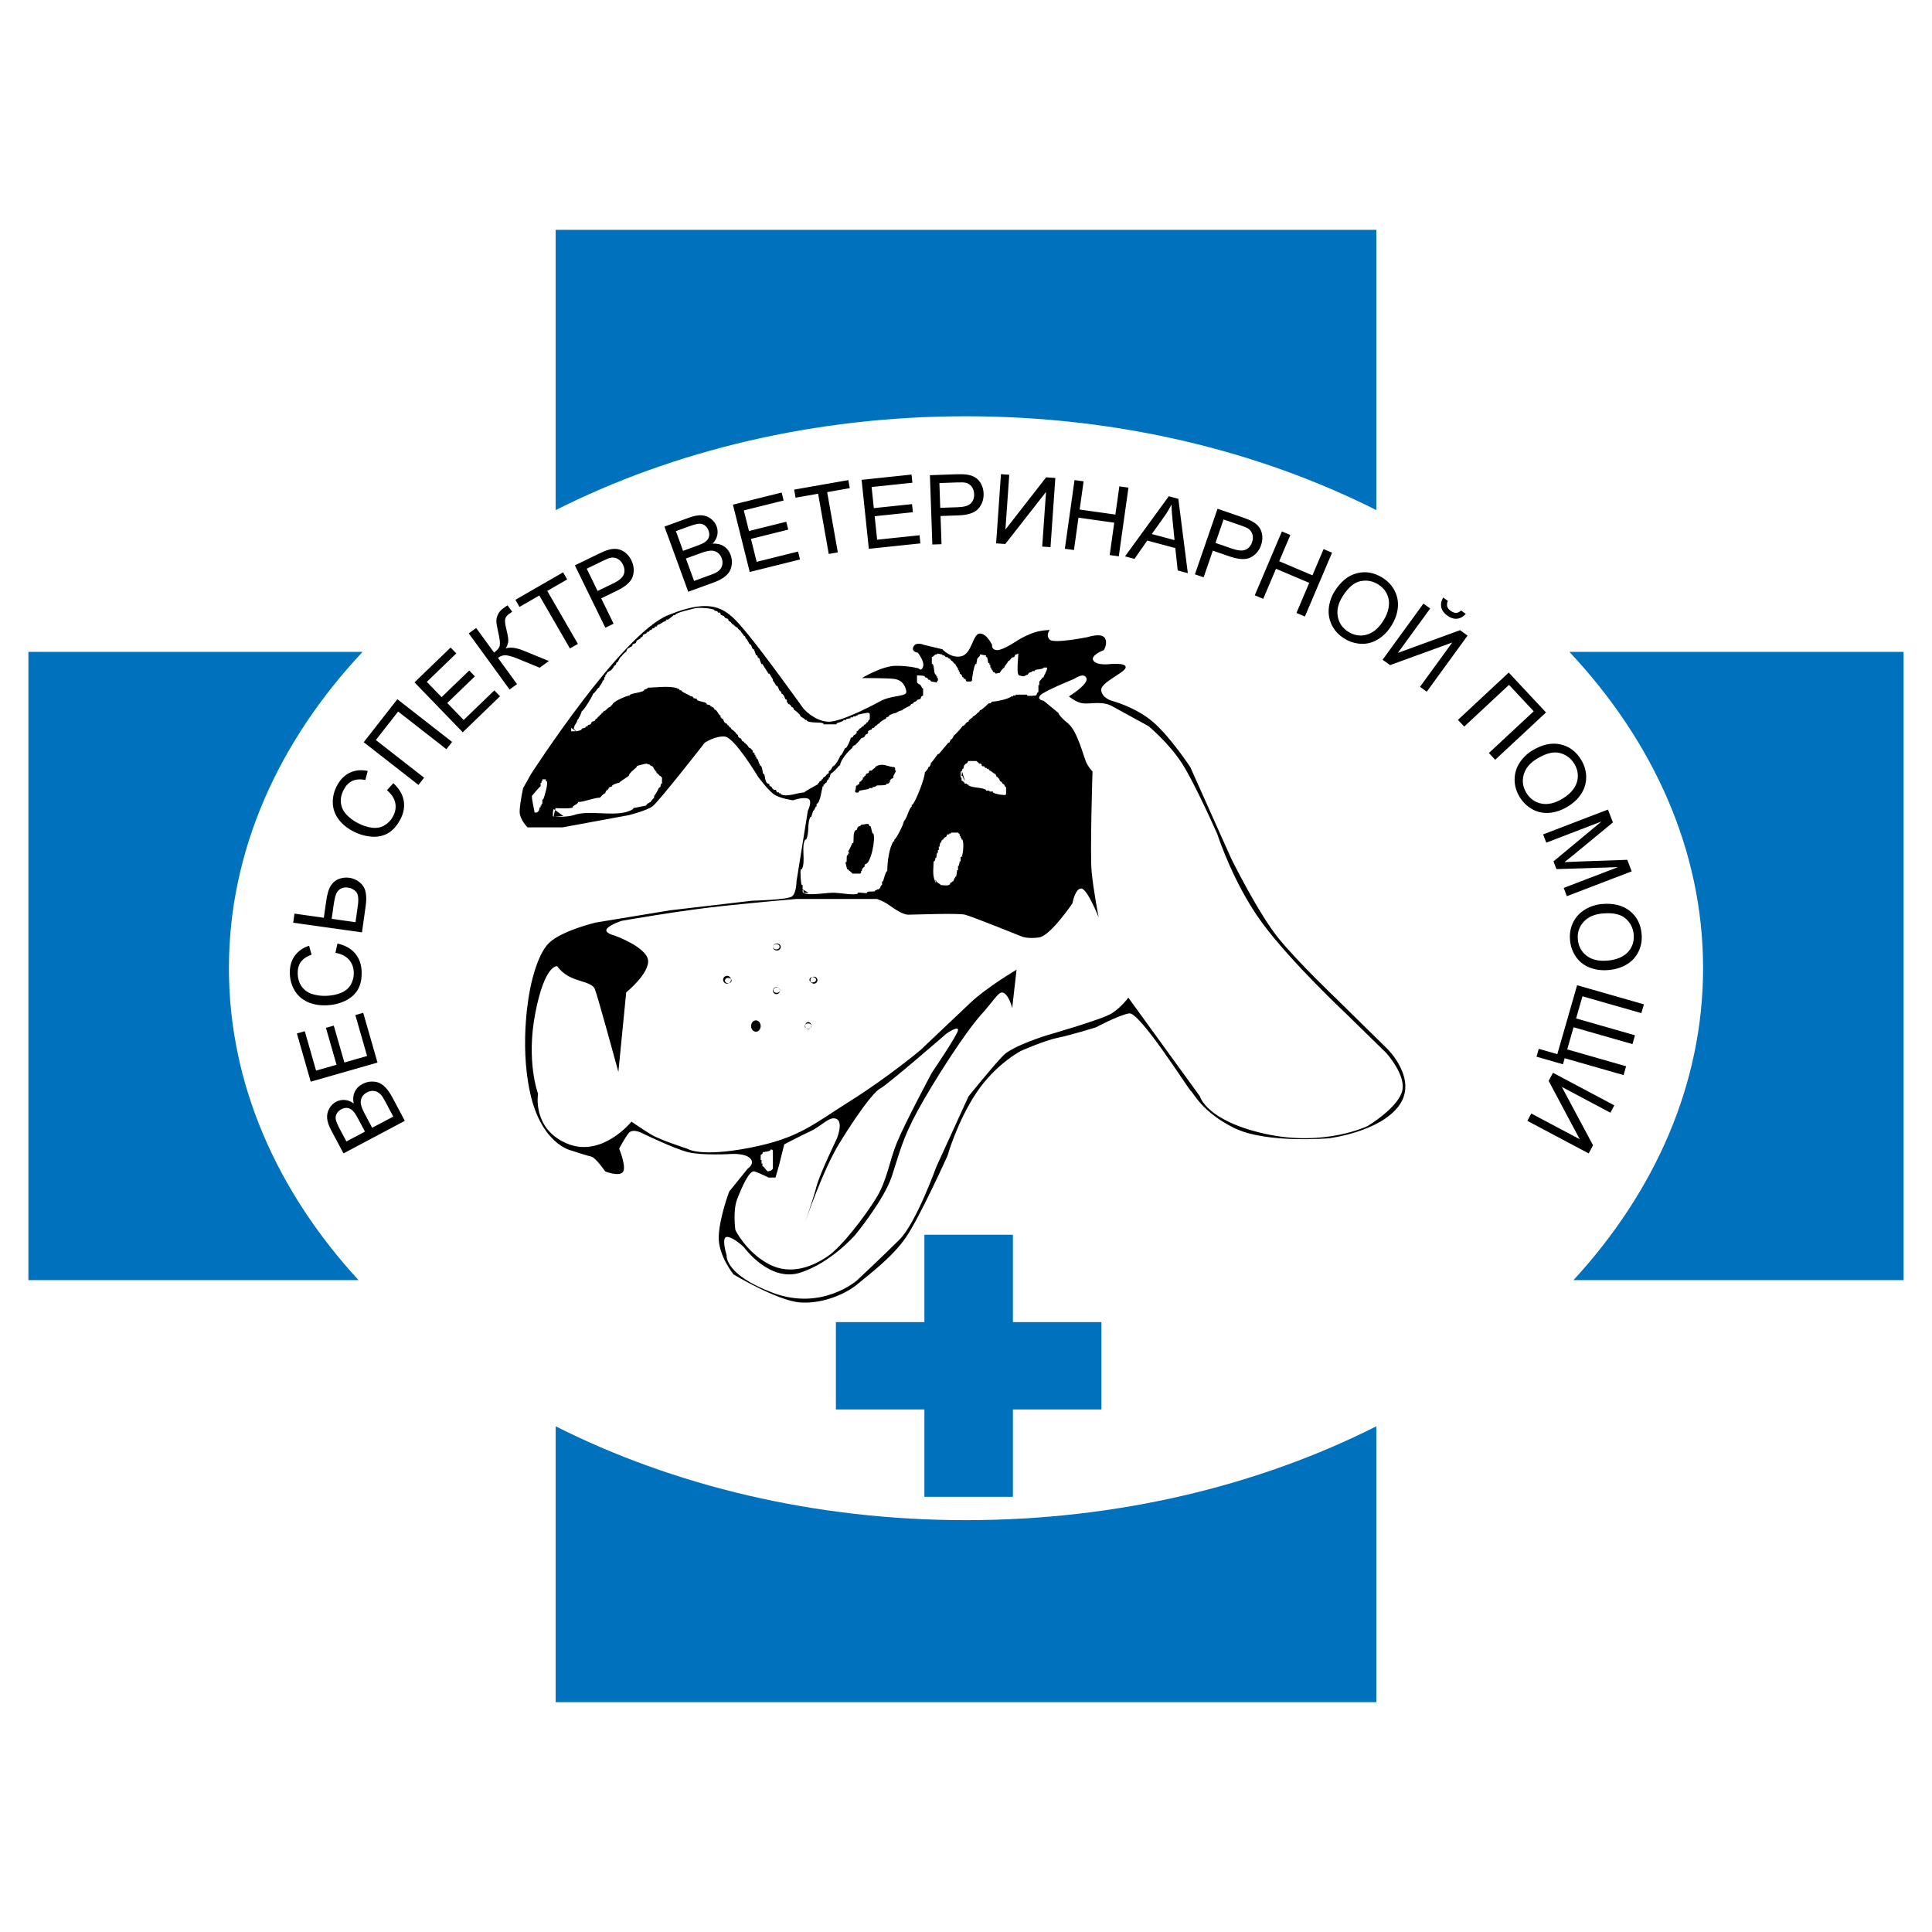 <?xml version="1.0" encoding="utf-8"?>
<!-- Generator: Adobe Illustrator 13.0.0, SVG Export Plug-In . SVG Version: 6.00 Build 14948)  -->
<!DOCTYPE svg PUBLIC "-//W3C//DTD SVG 1.0//EN" "http://www.w3.org/TR/2001/REC-SVG-20010904/DTD/svg10.dtd">
<svg version="1.0" id="Layer_1" xmlns="http://www.w3.org/2000/svg" xmlns:xlink="http://www.w3.org/1999/xlink" x="0px" y="0px"
	 width="192.756px" height="192.756px" viewBox="0 0 192.756 192.756" enable-background="new 0 0 192.756 192.756"
	 xml:space="preserve">
<g>
	<polygon fill-rule="evenodd" clip-rule="evenodd" fill="#FFFFFF" points="0,0 192.756,0 192.756,192.756 0,192.756 0,0 	"/>
	<polygon fill-rule="evenodd" clip-rule="evenodd" fill="#0071BC" points="101.058,140.621 101.058,149.336 92.228,149.336 
		92.228,140.621 83.398,140.621 83.398,131.906 92.228,131.906 92.228,123.191 101.058,123.191 101.058,131.906 109.888,131.906 
		109.888,140.621 101.058,140.621 	"/>
	<path fill-rule="evenodd" clip-rule="evenodd" d="M40.389,111.826l-6.119,3.248l-1.22-2.291c-0.249-0.467-0.386-0.875-0.413-1.223
		c-0.026-0.348,0.048-0.67,0.219-0.967c0.172-0.297,0.399-0.52,0.68-0.668c0.262-0.139,0.546-0.199,0.852-0.18
		c0.307,0.018,0.607,0.135,0.901,0.344c-0.088-0.426-0.055-0.809,0.102-1.146c0.155-0.336,0.412-0.602,0.768-0.789
		c0.287-0.152,0.584-0.234,0.896-0.244c0.31-0.01,0.579,0.039,0.808,0.146c0.228,0.105,0.447,0.275,0.658,0.508
		c0.211,0.232,0.42,0.543,0.627,0.932L40.389,111.826L40.389,111.826z M36.411,112.9l-0.703-1.32
		c-0.191-0.359-0.352-0.604-0.482-0.734c-0.17-0.172-0.354-0.273-0.552-0.303c-0.198-0.029-0.403,0.014-0.618,0.127
		c-0.203,0.107-0.355,0.252-0.458,0.432c-0.102,0.178-0.134,0.373-0.095,0.586c0.04,0.209,0.175,0.535,0.409,0.975l0.65,1.221
		L36.411,112.9L36.411,112.9z M39.236,111.4l-0.81-1.521c-0.139-0.26-0.246-0.439-0.322-0.535c-0.132-0.168-0.27-0.293-0.416-0.377
		c-0.144-0.084-0.312-0.127-0.505-0.129c-0.191,0-0.385,0.051-0.579,0.152c-0.229,0.123-0.395,0.285-0.502,0.492
		c-0.105,0.205-0.138,0.43-0.096,0.674c0.042,0.242,0.166,0.559,0.374,0.949l0.751,1.412L39.236,111.4L39.236,111.4z
		 M37.664,106.012l-6.662,1.908l-1.381-4.811l0.787-0.225l1.128,3.93l2.04-0.584l-1.057-3.682l0.782-0.223l1.057,3.68l2.267-0.648
		l-1.172-4.084l0.786-0.225L37.664,106.012L37.664,106.012z M33.466,95.062l0.2-0.923c0.759,0.166,1.346,0.491,1.757,0.975
		c0.412,0.485,0.632,1.088,0.657,1.808c0.026,0.745-0.105,1.356-0.392,1.835c-0.289,0.479-0.716,0.848-1.283,1.113
		c-0.569,0.264-1.182,0.406-1.844,0.43c-0.722,0.025-1.355-0.09-1.902-0.348c-0.546-0.256-0.968-0.633-1.265-1.133
		c-0.296-0.496-0.455-1.051-0.476-1.662c-0.024-0.69,0.132-1.279,0.467-1.763c0.337-0.485,0.821-0.831,1.455-1.038l0.245,0.894
		c-0.499,0.178-0.858,0.423-1.078,0.736s-0.32,0.701-0.304,1.163c0.019,0.531,0.162,0.971,0.43,1.32
		c0.267,0.348,0.619,0.586,1.053,0.717c0.436,0.127,0.881,0.186,1.337,0.17c0.589-0.021,1.1-0.125,1.533-0.312
		c0.434-0.186,0.753-0.463,0.958-0.834c0.204-0.367,0.299-0.764,0.284-1.185c-0.018-0.513-0.18-0.941-0.489-1.286
		C34.5,95.392,34.053,95.167,33.466,95.062L33.466,95.062z M29.252,92.059l0.127-0.906l2.931,0.412l0.23-1.637
		c0.107-0.763,0.274-1.304,0.5-1.621c0.227-0.319,0.503-0.53,0.83-0.637c0.326-0.107,0.652-0.138,0.977-0.093
		c0.531,0.075,0.97,0.321,1.318,0.738c0.348,0.417,0.454,1.119,0.315,2.104l-0.366,2.603L29.252,92.059L29.252,92.059z
		 M35.469,92.007l0.234-1.66c0.095-0.674,0.038-1.128-0.172-1.367c-0.211-0.237-0.484-0.38-0.821-0.427
		c-0.274-0.039-0.519,0.002-0.73,0.124c-0.213,0.122-0.365,0.3-0.457,0.539c-0.09,0.239-0.177,0.652-0.26,1.241l-0.171,1.216
		L35.469,92.007L35.469,92.007z M38.605,78.839l0.636-0.7c0.574,0.522,0.919,1.097,1.034,1.721c0.115,0.626,0.003,1.258-0.335,1.894
		c-0.351,0.658-0.771,1.123-1.258,1.393c-0.489,0.27-1.045,0.377-1.668,0.322c-0.625-0.055-1.228-0.237-1.812-0.547
		c-0.637-0.339-1.128-0.755-1.473-1.25c-0.345-0.495-0.521-1.032-0.528-1.612c-0.007-0.578,0.133-1.138,0.42-1.678
		c0.325-0.61,0.754-1.042,1.288-1.293c0.534-0.251,1.127-0.309,1.779-0.172l-0.236,0.896c-0.521-0.095-0.955-0.062-1.302,0.1
		s-0.628,0.446-0.846,0.855c-0.25,0.47-0.346,0.923-0.289,1.358c0.058,0.435,0.242,0.817,0.553,1.146
		c0.313,0.329,0.67,0.6,1.074,0.815c0.52,0.276,1.015,0.441,1.483,0.496c0.47,0.055,0.884-0.026,1.247-0.244
		c0.361-0.217,0.642-0.512,0.839-0.885c0.242-0.453,0.315-0.906,0.221-1.358C39.336,79.642,39.061,79.224,38.605,78.839
		L38.605,78.839z M36.289,74.05l3.355-4.289l5.461,4.261l-0.567,0.726l-4.816-3.758l-2.223,2.842l4.816,3.758l-0.564,0.722
		L36.289,74.05L36.289,74.05z M46.168,73.058l-4.814-4.979l3.604-3.475l0.568,0.587l-2.944,2.839l1.475,1.524l2.758-2.659
		l0.564,0.583l-2.758,2.66l1.638,1.694l3.06-2.951l0.568,0.587L46.168,73.058L46.168,73.058z M46.767,63.193l0.742-0.538
		l1.784,2.452c0.339-0.246,0.53-0.484,0.572-0.715c0.042-0.23-0.01-0.673-0.16-1.328c-0.111-0.479-0.171-0.832-0.181-1.056
		s0.041-0.456,0.152-0.693c0.11-0.238,0.279-0.438,0.503-0.601c0.286-0.207,0.438-0.314,0.456-0.321l0.467,0.643
		c-0.025,0.019-0.077,0.053-0.151,0.104c-0.084,0.056-0.134,0.091-0.153,0.104c-0.237,0.172-0.371,0.355-0.402,0.555
		c-0.033,0.199,0.01,0.541,0.132,1.024c0.156,0.61,0.214,1.024,0.174,1.242c-0.041,0.218-0.124,0.429-0.251,0.634
		c0.435-0.163,1.034-0.089,1.799,0.224l2.511,1.025l-0.922,0.67l-2.043-0.841c-0.563-0.233-0.988-0.365-1.275-0.396
		c-0.288-0.032-0.569,0.053-0.844,0.252l1.906,2.621l-0.742,0.539L46.767,63.193L46.767,63.193z M56.864,64.699l-3.056-5.286
		l-1.977,1.14l-0.409-0.708l4.757-2.742l0.409,0.708l-1.986,1.145l3.056,5.286L56.864,64.699L56.864,64.699z M60.394,62.628
		l-3.038-6.22l2.35-1.145c0.414-0.202,0.739-0.335,0.976-0.401c0.332-0.099,0.634-0.126,0.911-0.083
		c0.277,0.041,0.542,0.16,0.792,0.356c0.252,0.196,0.454,0.449,0.604,0.758c0.258,0.528,0.308,1.058,0.15,1.588
		c-0.158,0.53-0.677,1.01-1.558,1.439l-1.598,0.778l1.235,2.529L60.394,62.628L60.394,62.628z M59.625,58.964l1.61-0.784
		c0.532-0.259,0.863-0.542,0.989-0.849c0.127-0.308,0.103-0.641-0.072-1c-0.127-0.26-0.303-0.451-0.524-0.572
		c-0.222-0.122-0.455-0.159-0.699-0.114c-0.158,0.031-0.422,0.137-0.796,0.319l-1.593,0.776L59.625,58.964L59.625,58.964z
		 M68.665,59.04l-2.371-6.503l2.442-0.888c0.499-0.181,0.921-0.26,1.27-0.237s0.658,0.14,0.927,0.351
		c0.271,0.211,0.46,0.467,0.569,0.766c0.102,0.278,0.121,0.568,0.06,0.868c-0.062,0.3-0.218,0.581-0.468,0.843
		c0.436-0.027,0.811,0.059,1.124,0.26c0.312,0.2,0.539,0.491,0.676,0.869c0.111,0.304,0.15,0.61,0.116,0.92
		c-0.033,0.308-0.119,0.567-0.257,0.778c-0.137,0.21-0.336,0.404-0.596,0.581c-0.259,0.177-0.596,0.34-1.01,0.491L68.665,59.04
		L68.665,59.04z M68.152,54.957l1.408-0.512c0.382-0.139,0.647-0.264,0.795-0.375c0.194-0.144,0.321-0.312,0.376-0.503
		c0.056-0.191,0.043-0.4-0.04-0.628c-0.079-0.216-0.2-0.387-0.364-0.513c-0.163-0.126-0.352-0.185-0.567-0.176
		c-0.214,0.01-0.555,0.099-1.024,0.269l-1.301,0.473L68.152,54.957L68.152,54.957z M69.247,57.959l1.622-0.589
		c0.277-0.101,0.469-0.183,0.574-0.244c0.187-0.107,0.33-0.226,0.434-0.358c0.103-0.131,0.168-0.291,0.197-0.481
		c0.028-0.189,0.004-0.388-0.071-0.594c-0.088-0.244-0.228-0.431-0.417-0.565c-0.189-0.133-0.408-0.197-0.655-0.189
		c-0.247,0.007-0.577,0.086-0.993,0.237l-1.506,0.547L69.247,57.959L69.247,57.959z M74.801,57.067l-1.677-6.715l4.861-1.21
		l0.198,0.793l-3.971,0.988l0.513,2.057l3.72-0.926l0.197,0.788l-3.719,0.926l0.57,2.286l4.127-1.027l0.198,0.792L74.801,57.067
		L74.801,57.067z M82.685,55.27l-1.062-6.011l-2.248,0.396l-0.142-0.805l5.409-0.952l0.142,0.805L82.527,49.1l1.062,6.01
		L82.685,55.27L82.685,55.27z M86.685,54.755l-0.724-6.883l4.982-0.523l0.086,0.813l-4.07,0.427l0.222,2.107l3.812-0.4l0.085,0.808
		l-3.812,0.4l0.246,2.342l4.23-0.444l0.086,0.812L86.685,54.755L86.685,54.755z M93.019,54.326l-0.242-6.916l2.613-0.091
		c0.46-0.016,0.812-0.005,1.056,0.03c0.343,0.045,0.631,0.142,0.866,0.293c0.236,0.15,0.429,0.366,0.578,0.647
		c0.15,0.281,0.232,0.594,0.244,0.937c0.021,0.588-0.149,1.092-0.51,1.512c-0.359,0.42-1.029,0.648-2.009,0.682l-1.776,0.062
		l0.098,2.812L93.019,54.326L93.019,54.326z M93.809,50.666l1.79-0.062c0.593-0.021,1.01-0.145,1.25-0.374
		c0.241-0.23,0.355-0.543,0.341-0.943c-0.01-0.289-0.093-0.535-0.246-0.735c-0.154-0.201-0.351-0.33-0.592-0.388
		c-0.156-0.036-0.441-0.046-0.857-0.032l-1.771,0.062L93.809,50.666L93.809,50.666z M99.865,47.308l0.829,0.058l-0.383,5.468
		l4.061-5.211l0.92,0.064l-0.483,6.903l-0.829-0.058l0.382-5.452l-4.064,5.195l-0.915-0.063L99.865,47.308L99.865,47.308z
		 M106.241,54.75l0.964-6.853l0.907,0.127l-0.396,2.814l3.566,0.5l0.396-2.814l0.908,0.127l-0.965,6.853l-0.907-0.127l0.454-3.229
		l-3.567-0.501l-0.455,3.229L106.241,54.75L106.241,54.75z M112.245,55.508l4.365-5.997l0.953,0.255l0.947,7.418l-1.011-0.27
		l-0.237-2.233l-2.799-0.749l-1.278,1.828L112.245,55.508L112.245,55.508z M114.914,53.28l2.269,0.607l-0.202-2.039
		c-0.062-0.618-0.096-1.123-0.104-1.512c-0.2,0.406-0.435,0.799-0.702,1.181L114.914,53.28L114.914,53.28z M119.218,57.301
		l2.256-6.543l2.472,0.85c0.437,0.15,0.761,0.286,0.975,0.406c0.305,0.164,0.538,0.359,0.704,0.584
		c0.167,0.225,0.269,0.496,0.308,0.811c0.039,0.317,0.002,0.638-0.109,0.962c-0.192,0.556-0.531,0.966-1.019,1.229
		c-0.487,0.264-1.193,0.237-2.121-0.083l-1.681-0.578l-0.917,2.66L119.218,57.301L119.218,57.301z M121.269,54.167l1.693,0.583
		c0.561,0.192,0.995,0.225,1.301,0.098c0.309-0.128,0.526-0.38,0.657-0.758c0.094-0.273,0.105-0.532,0.034-0.774
		c-0.071-0.243-0.209-0.434-0.414-0.574c-0.134-0.089-0.396-0.201-0.789-0.336l-1.677-0.577L121.269,54.167L121.269,54.167z
		 M125.188,59.392l2.707-6.371l0.844,0.357l-1.112,2.616l3.316,1.405l1.111-2.616l0.845,0.357l-2.708,6.371l-0.844-0.358
		l1.275-3.002l-3.315-1.405l-1.276,3.002L125.188,59.392L125.188,59.392z M133.156,58.992c0.609-0.975,1.348-1.574,2.216-1.798
		c0.869-0.224,1.718-0.078,2.546,0.439c0.543,0.338,0.951,0.773,1.225,1.304c0.273,0.53,0.38,1.099,0.318,1.703
		c-0.062,0.606-0.276,1.203-0.644,1.79c-0.372,0.594-0.825,1.052-1.359,1.372c-0.535,0.319-1.098,0.462-1.689,0.429
		c-0.593-0.034-1.145-0.21-1.654-0.528c-0.553-0.346-0.964-0.789-1.231-1.326c-0.271-0.539-0.371-1.109-0.308-1.71
		C132.64,60.064,132.833,59.507,133.156,58.992L133.156,58.992z M133.949,59.504c-0.442,0.708-0.6,1.383-0.474,2.028
		c0.126,0.644,0.476,1.145,1.051,1.504c0.585,0.365,1.195,0.46,1.83,0.285c0.636-0.174,1.189-0.64,1.662-1.395
		c0.3-0.479,0.479-0.945,0.541-1.402c0.061-0.458-0.003-0.88-0.191-1.272c-0.188-0.39-0.478-0.706-0.864-0.947
		c-0.551-0.344-1.142-0.451-1.775-0.32C135.096,58.113,134.502,58.621,133.949,59.504L133.949,59.504z M142.018,60.22l0.673,0.488
		l-3.227,4.435l6.209-2.271l0.746,0.542l-4.073,5.599l-0.673-0.488l3.217-4.422l-6.203,2.255l-0.743-0.539L142.018,60.22
		L142.018,60.22z M145.774,60.91l0.471,0.341c-0.271,0.291-0.564,0.451-0.883,0.479c-0.319,0.03-0.641-0.074-0.965-0.309
		c-0.326-0.236-0.525-0.511-0.598-0.821c-0.071-0.311-0.009-0.641,0.186-0.989l0.47,0.341c-0.089,0.199-0.113,0.379-0.069,0.542
		c0.044,0.162,0.153,0.308,0.333,0.438c0.206,0.149,0.393,0.221,0.559,0.215C145.443,61.142,145.608,61.063,145.774,60.91
		L145.774,60.91z M150.527,67.102l3.718,3.98l-5.069,4.72l-0.629-0.674l4.471-4.163l-2.463-2.637l-4.471,4.163l-0.625-0.669
		L150.527,67.102L150.527,67.102z M152.896,74.865c0.986-0.592,1.916-0.792,2.791-0.597c0.877,0.194,1.566,0.709,2.069,1.545
		c0.33,0.548,0.496,1.12,0.498,1.717c0.003,0.596-0.161,1.152-0.49,1.662c-0.33,0.513-0.793,0.947-1.388,1.303
		c-0.602,0.361-1.214,0.563-1.835,0.606c-0.621,0.042-1.188-0.086-1.7-0.383c-0.513-0.299-0.924-0.706-1.234-1.221
		c-0.336-0.559-0.5-1.139-0.494-1.74c0.005-0.603,0.174-1.157,0.504-1.663C151.947,75.586,152.373,75.178,152.896,74.865
		L152.896,74.865z M153.369,75.681c-0.716,0.43-1.163,0.96-1.344,1.592c-0.182,0.631-0.097,1.236,0.252,1.816
		c0.355,0.591,0.855,0.953,1.501,1.084c0.646,0.133,1.352-0.031,2.115-0.49c0.484-0.291,0.856-0.625,1.119-1.004
		c0.263-0.38,0.398-0.786,0.408-1.22c0.009-0.433-0.104-0.846-0.339-1.236c-0.335-0.557-0.812-0.919-1.437-1.09
		C155.022,74.96,154.264,75.145,153.369,75.681L153.369,75.681z M153.956,83.25l6.47-2.48l0.495,1.286l-3.993,3.286
		c-0.373,0.305-0.652,0.53-0.839,0.675c0.264-0.018,0.653-0.035,1.169-0.054l5.096-0.179l0.442,1.15l-6.47,2.48l-0.316-0.825
		l5.414-2.075l-6.136,0.198l-0.297-0.772l4.789-3.979l-5.507,2.111L153.956,83.25L153.956,83.25z M159.831,90.195
		c1.146-0.1,2.069,0.128,2.771,0.686c0.703,0.558,1.097,1.323,1.182,2.295c0.057,0.637-0.046,1.223-0.306,1.761
		c-0.26,0.537-0.65,0.964-1.171,1.279c-0.521,0.316-1.128,0.504-1.818,0.564c-0.699,0.061-1.339-0.025-1.916-0.258
		c-0.576-0.235-1.029-0.598-1.359-1.089c-0.33-0.493-0.521-1.039-0.573-1.637c-0.057-0.649,0.05-1.243,0.319-1.781
		c0.269-0.539,0.663-0.963,1.183-1.274C158.662,90.43,159.225,90.248,159.831,90.195L159.831,90.195z M159.898,91.137
		c-0.831,0.073-1.467,0.354-1.907,0.842c-0.439,0.488-0.629,1.069-0.57,1.743c0.061,0.686,0.352,1.231,0.873,1.631
		c0.522,0.402,1.229,0.564,2.116,0.486c0.562-0.049,1.044-0.187,1.447-0.413c0.402-0.227,0.703-0.532,0.902-0.918
		c0.198-0.385,0.277-0.806,0.238-1.259c-0.057-0.646-0.327-1.182-0.812-1.609C161.701,91.213,160.938,91.046,159.898,91.137
		L159.898,91.137z M164.011,100.201l-0.253,0.881l-5.875-1.682l-0.635,2.209l5.875,1.682l-0.252,0.881l-5.876-1.682l-0.634,2.209
		l5.875,1.682l-0.253,0.881l-5.875-1.682l-0.174,0.604l-2.636-0.756l0.226-0.785l1.85,0.531l1.975-6.879L164.011,100.201
		L164.011,100.201z M161.06,110.281l-0.391,0.732l-4.847-2.574l3.115,5.826l-0.433,0.812l-6.118-3.25l0.39-0.732l4.833,2.566
		l-3.1-5.822l0.431-0.809L161.06,110.281L161.06,110.281z"/>
	<path fill-rule="evenodd" clip-rule="evenodd" d="M73.366,122.711c0,0-0.262-1.918,0.174-3.051c0.436-1.133,1.22-2.961,1.742-2.787
		c0.523,0.174,1.394,0.609,1.394,0.609h0.697l0.349-1.219l0.523-2.092c0,0,1.481-0.783,2.614-1.307
		c1.132-0.523,1.917-1.568,2.614-1.221c0.697,0.35,0,2.004,0,2.004s-1.655,3.398-2.004,4.705s-1.132,3.572-1.132,3.572
		s1.742-5.141,3.397-7.842c1.655-2.699,3.398-5.139,4.095-5.488c0.697-0.348,6.622-5.488,6.622-5.488s1.133-0.785,1.133-0.35
		s-2.614,4.27-2.614,4.27s-2.701,5.053-3.485,6.971c-0.784,1.916-0.958,3.746-2.091,5.576c-1.132,1.828-3.397,4.791-4.792,5.75
		c-1.394,0.957-3.66,2.004-5.925,0.783C74.412,124.889,73.366,122.711,73.366,122.711L73.366,122.711z M76.067,114.955
		c0.087,0,0.697-0.086,0.784-0.174v-0.086h0.174l0.087,0.086v1.83l-0.087,0.088l-0.087,0.086c-0.087,0-0.261,0.088-0.348,0.088
		c-0.087-0.088-0.349-0.35-0.349-0.436c-0.174,0,0-0.088-0.174-0.088v-0.262H75.98v-0.348h-0.087v-0.523
		c0.174,0,0-0.086,0.174-0.086C76.067,115.043,76.154,114.955,76.067,114.955L76.067,114.955z M75.414,101.801
		c0.264,0,0.479,0.254,0.479,0.566c0,0.311-0.215,0.566-0.479,0.566c-0.264,0-0.479-0.256-0.479-0.566
		C74.934,102.055,75.149,101.801,75.414,101.801L75.414,101.801z M80.641,101.975c0.167,0,0.305,0.156,0.305,0.348
		c0,0.193-0.137,0.35-0.305,0.35c-0.168,0-0.305-0.156-0.305-0.35C80.336,102.131,80.473,101.975,80.641,101.975L80.641,101.975z
		 M81.208,97.443c0.192,0,0.349,0.156,0.349,0.35c0,0.191-0.157,0.348-0.349,0.348c-0.192,0-0.349-0.156-0.349-0.348
		C80.859,97.6,81.015,97.443,81.208,97.443L81.208,97.443z M77.461,98.49c0.192,0,0.349,0.156,0.349,0.348s-0.157,0.348-0.349,0.348
		s-0.349-0.156-0.349-0.348S77.269,98.49,77.461,98.49L77.461,98.49z M77.505,94.133c0.215,0,0.392,0.157,0.392,0.349
		s-0.176,0.349-0.392,0.349c-0.216,0-0.393-0.157-0.393-0.349S77.289,94.133,77.505,94.133L77.505,94.133z M72.538,97.357
		c0.216,0,0.393,0.176,0.393,0.391c0,0.217-0.176,0.393-0.393,0.393c-0.215,0-0.392-0.176-0.392-0.393
		C72.146,97.533,72.323,97.357,72.538,97.357L72.538,97.357z M80.633,102.102c0.182,0,0.331,0.121,0.331,0.27
		s-0.148,0.27-0.331,0.27s-0.331-0.121-0.331-0.27S80.451,102.102,80.633,102.102L80.633,102.102z M81.088,97.479
		c0.182,0,0.331,0.121,0.331,0.27s-0.149,0.27-0.331,0.27c-0.183,0-0.331-0.121-0.331-0.27S80.905,97.479,81.088,97.479
		L81.088,97.479z M77.449,94.189c0.182,0,0.331,0.121,0.331,0.27c0,0.148-0.148,0.27-0.331,0.27c-0.183,0-0.331-0.121-0.331-0.27
		C77.118,94.31,77.267,94.189,77.449,94.189L77.449,94.189z M77.491,98.52c0.182,0,0.33,0.121,0.33,0.27s-0.148,0.27-0.33,0.27
		c-0.183,0-0.332-0.121-0.332-0.27S77.308,98.52,77.491,98.52L77.491,98.52z M72.654,97.561c0.183,0,0.332,0.121,0.332,0.27
		c0,0.15-0.149,0.271-0.332,0.271s-0.332-0.121-0.332-0.271C72.322,97.682,72.472,97.561,72.654,97.561L72.654,97.561z
		 M62.476,99.012c0,0,2.352-1.916,2.178-3.223c-0.174-1.307-3.311-2.44-3.311-2.44s-1.132-0.261-0.784-0.697
		c0.348-0.436,1.481-0.784,1.481-0.784s5.924-1.045,10.106-1.481c4.182-0.436,7.318-0.697,7.318-0.697h8.016
		c0,0,0.609,0.174,1.22,0.609c0.61,0.436,1.394,0.959,1.917,0.959s4.966-0.174,5.663,0c0.697,0.174,5.664,2.178,5.664,2.178
		s0.609,0.262,1.742,0.087c1.133-0.175,3.311-3.398,3.311-3.398s0.262-1.481,0.871-1.481c0.61,0,1.742,2.875,1.742,2.875
		s-0.522-2.7-0.696-4.53C108.738,85.16,109,76.97,109,76.97s-0.349-0.349-0.609-0.872c-0.262-0.522-0.871-3.136-1.83-3.92
		c-0.958-0.784-0.958-1.045-0.958-1.045l-1.481-1.22c0,0-0.696-0.087-0.349-0.523c0.349-0.436,3.397-1.655,3.397-1.655
		s0.959-0.697,1.221-0.087c0.261,0.61-1.743,1.83-1.743,1.83s0.697,0.61,1.395,0.697c0.696,0.087,1.917-0.261,2.875,0.261
		c0.958,0.523,3.659,2.004,3.659,2.004s2.004,1.655,3.311,3.659c1.307,2.004,3.572,7.145,3.572,7.145s1.568,4.879,4.443,8.8
		c2.875,3.92,8.364,9.061,8.364,9.061l4.008,3.92c0,0,2.178,2.354,1.568,4.008c-0.61,1.656-3.398,3.311-3.398,3.311
		s-4.269,2.092-10.193,0.785s-6.535-3.746-6.535-3.746l-7.144-9.846c0,0-0.697,0.959-1.655,1.568s-6.447,2.178-6.447,2.178
		s-3.398,1.045-4.356,2.004s-3.485,4.096-3.485,4.096l-3.224,7.057c0,0-2.004,5.576-3.659,7.23
		c-1.656,1.656-4.269,4.096-4.269,4.096s-3.485,3.049-8.364,1.219s-4.617-3.746-4.617-3.746s-0.61-1.916,0.086-1.83
		c0.698,0.088,1.656,1.047,1.656,1.047s2.527,3.484,5.576,2.525c3.05-0.957,5.489-3.746,5.489-3.746s2.875-3.484,3.659-5.836
		c0.784-2.354,1.045-3.748,2.614-6.623s4.705-7.754,6.273-9.496c1.567-1.742,1.829-2.527,2.352-2.178
		c0.523,0.348,0.784,1.48,0.784,1.48l0.436-3.833c0,0-2.962,1.743-4.617,3.31c-1.655,1.568-4.966,4.705-4.966,4.705
		s-3.224,2.701-6.97,5.055c-3.747,2.352-5.141,3.746-10.106,4.703c-4.966,0.959-6.186,0.088-6.186,0.088s-2.701-0.871-3.572-1.395
		c-0.871-0.521-2.003-1.307-2.003-1.307s-2.963,3.66-6.448,2.178c-3.485-1.48-2.875-4.965-2.875-4.965s-1.22-3.225-0.261-8.104
		s2.178-4.617,2.178-4.617s0.436,0.697,1.394,1.133c0.958,0.436,2.091,0.523,2.353,1.133c0.261,0.609,2.352,8.277,2.352,8.277
		L62.476,99.012L62.476,99.012z M52.979,77.231c0,0,8.974-13.94,13.678-15.856c4.705-1.917,5.924-0.523,7.754,1.655
		c1.83,2.178,5.75,7.667,5.75,7.667s1.046,1.22,2.44,1.307c1.394,0.087,5.314-2.091,5.314-2.091s0.436-0.262,1.481-0.436
		c1.045-0.175,1.132-0.262,0.958-0.784c-0.174-0.523-0.523-0.871-1.133-0.958s-3.224-0.087-3.224-0.087s2.004-1.22,3.398-1.22
		s2.265,0.262,2.265,0.262s0.262,0.348,0.436-0.174c0.174-0.523-0.523-1.394-0.523-1.394s-0.697-0.087-0.436-0.61
		c0.261-0.522,1.045-0.174,1.045-0.174l1.83,0.436c0,0,0.871,0.958,1.917,0.697c1.046-0.262,1.133-2.265,1.83-2.265
		c0.697,0,1.22,1.133,1.22,1.133s-0.087,0.522,0.522,0.522c0.61,0,2.005-0.958,2.005-0.958s0.522-0.349,1.394-0.697
		c0.871-0.349,1.829-0.349,1.829-0.349s-0.436,0.522,0,0.958c0.437,0.436,3.834-0.262,3.834-0.262s1.307-0.435,1.655,0.087
		c0.349,0.523-0.087,1.22-0.087,1.22s-1.395,0.523-1.046,1.046s1.655,0.349,1.655,0.349s1.656-0.174,1.568,0.349
		c-0.087,0.522-2.526,1.48-2.439,2.265c0.088,0.784,1.046,1.045,1.046,1.045s2.353,0.609,4.095,2.091s3.746,4.53,3.746,4.53
		l4.095,9.148c0,0,2.733,5.527,4.737,7.966c2.004,2.44,5.631,5.887,5.631,5.887l5.228,5.141c0,0,3.054,3.012,1.128,5.639
		c-1.926,2.629-6.965,3.248-6.965,3.248s-6.293,0.549-9.474-1.025c-3.182-1.574-4.034-3.459-4.328-3.705
		c-0.293-0.244-5.104-7.902-6.15-7.729c-1.045,0.174-3.311,1.393-3.311,1.393s-2.526,0.785-3.834,1.047
		c-1.307,0.262-3.659,1.307-3.659,1.307s-2.526,1.307-4.443,4.182s-2.875,6.273-2.875,6.273s-2.788,6.186-4.182,8.189
		s-3.659,3.658-4.792,4.617s-3.485,2.004-5.75,1.83s-6.621-2.789-6.621-2.789s-1.568-1.916-1.481-3.832
		c0.087-1.918,1.045-4.443,1.045-4.443l1.83-2.266c0,0,0.784-0.523,0.261-1.045c-0.522-0.523-1.83-0.436-1.83-0.436
		s-2.962,0.174-4.356-0.176c-1.394-0.348-4.443-1.828-4.443-1.828s-1.046-0.611-1.481-0.088s-0.958,1.568-0.958,1.568
		s0.784,1.916,0.348,2.352c-0.436,0.438-1.742-0.086-1.742-0.086s-0.958-1.395-1.394-1.48c-0.436-0.088-2.004-0.611-2.004-0.611
		s-2.962-0.609-4.095-5.75c-1.132-5.141,0-10.367,0-10.367s0.61-3.398,1.917-4.618s4.618-2.003,4.618-2.003l7.405-1.22l8.19-0.958
		c0,0,3.572-0.087,4.008-0.436c0.436-0.349,0.436-1.481,0.436-1.481l1.133-7.057c0,0,0.522-1.045,0-1.22
		c-0.523-0.174-1.481,0.174-1.481,0.174s-1.307-0.174-1.917-0.61s-1.568-1.743-1.568-1.743s-2.352-3.92-3.311-4.007
		c-0.959-0.087-2.004,0.609-2.004,0.609s-4.618,5.925-5.228,6.36s-2.353,0.871-2.353,0.871l-6.622,1.22H52.63
		c0,0-0.784-0.784-0.784-1.568s0.349-2.353,0.349-2.353L52.979,77.231L52.979,77.231z M93.405,88.122
		c-0.436-0.697-0.261-1.394-0.261-2.178c0.174,0,0.174-0.261,0.174-0.349h0.087c0-0.087,0.087-0.435,0.087-0.522h0.086v-0.261h0.087
		v-0.349h0.087c0-0.087,0-0.436,0.174-0.436v-0.087v-0.087c0.174,0,0-0.087,0.174-0.087c0-0.087,0.175-0.261,0.262-0.261
		l0.087-0.087V83.33l0.087-0.087h0.174v-0.087h0.086h0.087v-0.087h0.697l0.087,0.087l0.087,0.087v0.174h0.087v0.087v0.087h0.087
		v0.087v0.087h0.087c0.174,0.262,0.087,1.481-0.087,1.743h-0.087v0.436h-0.087c0,0.087-0.087,0.349-0.087,0.436h-0.087v0.435h-0.087
		c0,0.087-0.087,0.523-0.087,0.61c-0.087,0-0.261,0.349-0.261,0.436l-0.087,0.087h-0.087v0.087h-0.087l-0.087,0.087
		c0,0.349-0.784,0.174-0.958,0.174c0-0.087-0.174-0.174-0.262-0.174v-0.087c0,0-0.174,0-0.174-0.174l-0.087-0.087L93.405,88.122
		L93.405,88.122z M95.931,76.795l0.349,1.133c-0.174-0.262-0.174-0.349-0.261-0.523h-0.087l0.087-0.697h0.087l0.087-0.349
		l0.087-0.087l0.087-0.087c0.087,0,0.174-0.087,0.174-0.174l0.087-0.087h0.784c0.087,0.087,0.261,0.174,0.261,0.262h0.087h0.088
		l0.087,0.087v0.087l0.087,0.087h0.087h0.087c0,0.174,0.088,0,0.088,0.174h0.174v0.087h0.175c0,0.174,0.086,0,0.086,0.174
		c0.175,0,0.437,0.349,0.61,0.349c0,0.087,0.087,0.174,0.087,0.261c0.175,0,0.175,0.174,0.175,0.174h0.087l0.087,0.262
		c0.088,0,0.262,0.174,0.262,0.261c0.174,0,0,0.087,0.174,0.087c0,0.087,0.087,0.262,0.175,0.262v0.697l-0.088,0.087
		c-0.349,0-0.958-0.087-1.219-0.262v-0.087h-0.35v-0.087h-0.348v-0.087c-0.436-0.261-1.307-0.174-1.743-0.436v-0.087h-0.087h-0.087
		v-0.087H96.28l-0.087-0.087v-0.087h-0.087v-0.087h-0.087l-0.087-0.087v-0.262h-0.087V76.97h0.087V76.795L95.931,76.795z
		 M84.605,84.985c0.174-0.262,0.349-0.697,0.436-0.871h0.087c0.087-0.262-0.087-1.307,0.349-1.307c0-0.087,0.087-0.174,0.087-0.262
		l0.087-0.087c0.087,0,0.262-0.087,0.262-0.174c0.261,0,0.436-0.087,0.697-0.087l0.087,0.087c0,0.087,0.087,0.174,0.174,0.174
		l0.174,0.697h0.087c0.261,0.523-0.262,3.049-0.784,3.049l-0.087,0.087v0.087v0.087c-0.087,0-0.174,0.174-0.262,0.261v0.174h-0.087
		v0.174l-0.087,0.087h-0.784c0-0.087-0.436-0.349-0.436-0.436h-0.087l-0.174-0.697h0.087c0.087-0.087,0-0.61,0.087-0.697h0.087
		v-0.087V85.16h0.087v-0.174H84.605L84.605,84.985z M80.075,88.731l0.61,0.348h-0.436l-0.087-0.087v-0.174h-0.087v-0.523h-0.087
		c-0.087-0.087-0.175-1.394-0.087-1.568h0.087c0.436-0.697-0.087-2.265,0.349-2.962h0.087c0.348-0.61,0.087-1.655,0.436-2.265h0.087
		c0-0.087,0.174-0.522,0.174-0.61c0.174,0,0.174-0.436,0.349-0.436v-0.261c0.349,0,0.522-1.481,0.609-1.743h0.087v-0.174
		c0.174,0,0.174-0.174,0.174-0.174h0.087c0.087-0.087,0.087-0.349,0.261-0.349v-0.174h0.087l0.087-0.348l0.087-0.087
		c0.087,0,0.697-0.61,0.697-0.697c0.174,0,0-0.087,0.174-0.087c0-0.522,0.871-1.481,1.22-1.743V74.53l0.174-0.174h0.087
		c0.087-0.087,0.61-0.61,0.61-0.697c0.087,0,0.174-0.087,0.261-0.087l0.087-0.087c0-0.087,0.174-0.262,0.261-0.262l0.087-0.087
		v-0.087v-0.087l0.087-0.087c0.087,0,0.174-0.087,0.261-0.087l0.087-0.174h0.087h0.087c0-0.175,0.087,0,0.087-0.175
		c0.174,0,0.261-0.261,0.436-0.261c0-0.174,0.61-0.436,0.697-0.523v-0.087l0.262-0.087v-0.087c0.087-0.087,0.522-0.261,0.697-0.261
		c0.087-0.087,0.436-0.262,0.61-0.262c0-0.087,0.697-0.436,0.784-0.436c0-0.174,0.087,0,0.087-0.174l0.262-0.087v-0.087
		C91.227,70,91.488,70,91.488,69.826c0.087,0,0.262-0.087,0.349-0.087c0-0.087,0.087-0.174,0.087-0.261l0.174-0.087v-0.697
		c-0.174,0-0.174-0.436-0.436-0.436l-0.087-0.087l-0.087-0.087v-0.697c0.174,0,0.61,0,0.784,0.087v0.087l0.262,0.087
		c0,0.175,0.087,0,0.087,0.175h0.087h0.087c0,0.174,0.087,0,0.087,0.174c0.174,0,0.436,0.087,0.61,0.087v-0.174h0.086v-0.262h-0.086
		V67.56v-0.087h-0.087v-0.087v-0.087h-0.087c-0.174-0.262-0.087-0.784-0.262-1.045h-0.087v-0.697c0.087,0,0.349-0.262,0.349-0.262
		h0.174v-0.087l0.522,0.087v0.087h0.174l0.174,0.174h0.087h0.087c0,0.086,0.174,0.174,0.261,0.174c0,0.174,0.087,0,0.087,0.174
		c0.087,0,0.262,0.174,0.262,0.261c0.174,0,0,0.087,0.174,0.087c0,0.087,0.174,0.349,0.261,0.436v0.174h0.087v0.087v0.087h0.087
		v0.174c0.174,0,0,0.087,0.174,0.087l0.087,0.261h0.087c0,0,0,0.174,0.174,0.174l0.087,0.087v0.087l0.087,0.087h0.436l0.087-0.087
		c0-0.262,0.174-1.394,0.348-1.655h0.087L97.5,65.73c0.087-0.087,0.174-0.261,0.261-0.261v-0.087v-0.087
		c0.175,0,0.436,0.087,0.61,0.087v0.174h0.087c0.087,0.086,0.087,0.522,0.175,0.609h0.086v0.087v0.087h0.088v0.262h0.087v0.174
		c0.087,0,0.175,0.174,0.175,0.261c0.087,0,0.261,0.087,0.261,0.174c0.087,0,0.262-0.087,0.436-0.087
		c0-0.087,0.349-0.522,0.436-0.522c0-0.175,0.349-0.436,0.349-0.61c0.087,0,0.349-0.261,0.349-0.349
		c0.087,0,0.174-0.086,0.261-0.086l0.088-0.087v-0.087l0.087-0.087c0.175,0,0.175-0.087,0.262-0.087c0,0.349-0.175,1.743,0,2.091
		l0.087,0.087l0.349,0.087h0.087c0.087,0,0.349-0.174,0.436-0.174c0-0.174,0.087,0,0.087-0.174c0.087,0,0.349-0.087,0.349-0.174
		h0.262v-0.087c0.087-0.086,0.871-0.086,0.871-0.261h0.349c0,0.348-0.349,0.784-0.349,0.958c-0.174,0,0,0.087-0.174,0.087
		c0,0.087-0.262,0.349-0.262,0.349v0.349h-0.088v0.697c-0.087,0-0.173,0.174-0.173,0.261l-0.088,0.087c-0.174,0-0.784,0.087-0.871,0
		v-0.087h-1.133v0.087h-0.262v0.087h-0.174C100.636,69.738,99.416,70,98.98,70l-0.174,0.174h-0.088h-0.086
		c-0.088,0.087-0.697,0.697-0.872,0.697c0,0.087-0.174,0.262-0.261,0.262c0,0.087-0.349,0.349-0.436,0.349
		c0,0.174-0.436,0.261-0.436,0.522c-0.261,0-0.349,0.436-0.61,0.436c0,0.087-0.784,0.958-0.871,0.958
		c0,0.087-0.174,0.349-0.174,0.349h-0.087l-0.174,0.348h-0.087l-0.958,1.133h-0.087c-0.086,0.087-0.609,0.871-0.697,0.871
		c0,0.087-0.087,0.436-0.261,0.436c0,0.175-0.262,0.436-0.349,0.523c0,0.609-0.871,2.788-1.22,3.223h-0.087v0.087v0.087
		c-0.349,0.348-0.436,1.133-0.784,1.481c0,0.262-0.784,1.83-0.958,1.83v0.174h-0.087c-0.436,0.697-0.61,2.091-0.61,2.962
		c-0.174,0-0.349,0.871-0.436,1.045h-0.087v0.349c-0.087,0-0.174,0.174-0.174,0.261l-0.087,0.087l-0.087,0.087H87.48v0.087h-0.087
		h-0.087v0.087c-0.174,0.087-0.61,0-0.784,0.087v0.087c-0.174,0.087-0.784-0.087-0.958,0v0.087c-0.348,0.174-1.83-0.087-2.178-0.087
		c-0.784-0.087-2.614,0.349-3.224,0l-0.087-0.087V88.731L80.075,88.731z M85.302,78.974c0-0.087,0.087-0.262,0.087-0.349v-0.087
		v-0.087l0.087-0.087h0.087v-0.087h0.087l0.087-0.087v-0.087v-0.087c0.174,0,0.261-0.262,0.349-0.262v-0.087v-0.087
		c0.174,0,0.174-0.174,0.174-0.174h0.087c0-0.087,0.087-0.262,0.261-0.262l0.087-0.086V76.97l0.087-0.087h0.087h0.087
		c0.087-0.087,0.261-0.261,0.349-0.261v-0.087c0.697-0.522,1.307,0,1.917,0l0.087,0.087v0.261h0.087
		c0,0.087-0.261,0.523-0.261,0.523v0.087v0.087l-0.087,0.087c-0.174,0-0.174,0.174-0.261,0.174v0.087v0.087L88.7,78.103
		l-0.087,0.087h-0.174v0.087c-0.174,0.087-0.784,0.087-0.958,0.087c0,0.087-0.349,0.175-0.436,0.175v0.087h-0.348v0.087
		l-0.958,0.174c0,0.174-0.087,0-0.087,0.174C85.563,79.061,85.389,79.148,85.302,78.974L85.302,78.974z M53.066,79.409
		c0.087-0.087,0.784-0.958,0.871-0.958v-0.348h0.087v-0.087v-0.087h0.087v-0.175h0.349v0.175h0.087
		c0.174,0.261-0.262,1.655-0.349,1.83h-0.087v0.436h-0.087v0.087v0.087h-0.087v0.087v0.087H53.85l-0.087,0.348l-0.087,0.087
		l-0.087,0.087h-0.262C53.327,80.803,53.066,79.932,53.066,79.409L53.066,79.409z M56.987,72.614l0.609,0.435l-0.348-0.348
		c0-0.087,0.087-0.262,0.087-0.349c0.087-0.087,0.261-0.349,0.261-0.523c0.087,0,0.436-0.697,0.436-0.871
		c0.174,0,1.133-1.568,1.133-1.743c0.087,0,0.436-0.436,0.436-0.522c0.174,0,0-0.087,0.174-0.087c0-0.174,0.349-0.436,0.349-0.697
		c0.174,0,0.174-0.262,0.174-0.349h0.087v-0.174c0.087-0.087,0.174-0.174,0.174-0.261l0.087-0.087c0.087,0,0.261-0.174,0.349-0.174
		c0-0.086,0.261-0.261,0.261-0.436c0.174,0,0-0.087,0.174-0.087l0.087-0.261h0.087c0.087-0.087,0.261-0.61,0.436-0.61
		c0-0.087,0.348-0.436,0.436-0.436c0-0.087,0.087-0.175,0.087-0.261l0.087-0.087c0.087,0,0.261-0.174,0.349-0.174l0.087-0.087
		v-0.086l0.087-0.087c0.087,0,0.174-0.087,0.262-0.087c0-0.087,0.087-0.174,0.087-0.262c0.087,0,0.261-0.174,0.349-0.174
		c0-0.087,0.087-0.174,0.174-0.174l0.087-0.087v-0.087l0.087-0.087c0.087,0,0.174-0.087,0.261-0.087c0-0.174,0.087,0,0.087-0.174
		h0.087h0.087c0-0.174,0.087,0,0.087-0.174h0.087h0.087c0-0.174,0.087,0,0.087-0.174h0.087h0.087c0-0.174,0.087,0,0.087-0.174h0.087
		h0.087c0-0.174,0.087,0,0.087-0.174c0.261,0,0.523-0.348,0.784-0.348c0-0.174,0.087,0,0.087-0.174h0.087h0.087
		c0.087-0.087,0.523-0.349,0.523-0.436h0.087h0.087c0-0.262,1.742-0.61,2.004-0.697c0.349-0.087,1.655,0,1.917,0.174v0.087
		c0.087,0,0.349,0,0.349,0.174h0.087h0.087l0.087,0.087v0.087l0.087,0.087c0.087,0,0.174,0.087,0.261,0.087
		c0,0.174,0.087,0,0.087,0.174c0.087,0,0.174,0.087,0.261,0.087l0.087,0.087v0.087l0.087,0.087c0.087,0,0.261,0.174,0.261,0.261
		c0.174,0,0.349,0.348,0.523,0.348l0.087,0.087v0.087h0.087v0.087h0.086l0.087,0.087c0,0.087,0.349,0.436,0.349,0.523h0.087
		l0.087,0.261h0.087c0,0.087,0.261,0.436,0.261,0.523c0.174,0,0,0.087,0.174,0.087c0,0.086,0.174,0.436,0.174,0.436h0.087
		c0.087,0.086,0.174,0.522,0.261,0.61h0.087l0.087,0.261h0.087c0.087,0.087,0.174,0.523,0.262,0.61h0.087l0.61,0.958h0.087
		c0.087,0.087,0.261,0.523,0.348,0.523v0.087v0.087c0.174,0.174,0.261,0.436,0.349,0.522h0.087c0.087,0.087,0.174,0.436,0.262,0.523
		h0.087l0.087,0.261c0.174,0,0.348,0.436,0.348,0.523l0.174,0.087v0.087V70l0.174,0.262h0.087l0.174,0.174v0.087
		c0.087,0,0.262,0.087,0.262,0.262l0.087,0.087c0.087,0,0.436,0.349,0.522,0.436c0,0.261,0.523,0.348,0.523,0.522h0.174v0.087
		c0.436,0.261,1.307,0.087,1.655,0.261v0.087h1.307v-0.087c0.087-0.087,0.697-0.174,0.697-0.349h0.261v-0.087
		c0.087,0,0.349-0.087,0.436-0.087v-0.087h0.261v-0.087h0.261v-0.087h0.087h0.087v-0.087c0.087,0,1.045-0.261,1.133-0.174
		l0.087,0.087v0.522c-0.087,0.087-0.174,0.175-0.174,0.262l-0.087,0.087h-0.087v0.087l-0.087,0.087
		c-0.087,0-0.174,0.087-0.174,0.174c-0.174,0-0.261,0.262-0.436,0.262c0,0.087-0.174,0.261-0.261,0.261v0.087v0.087l-0.087,0.087
		l-0.087,0.087c-0.087,0-0.174,0.087-0.174,0.174l-0.087,0.087h-0.087l-0.087,0.087c0,0.175-0.349,0.872-0.436,0.958h-0.087
		c-0.087,0.087-0.348,0.784-0.522,0.784c0,0.174-0.523,1.045-0.697,1.045l-0.087,0.087c0,0.087-0.174,0.349-0.261,0.349
		l-0.087,0.087v0.087v0.086c-0.087,0-0.349,0.262-0.349,0.349c-0.174,0-0.262,0.174-0.262,0.261h-0.087c0,0,0,0.175-0.174,0.175
		l-0.087,0.087v0.087h-0.087v0.087l-0.087,0.087c0,0-1.307,0.697-1.307,0.784c-0.61,0-1.743,0.522-2.353,0.174v-0.087H77.81h-0.087
		v-0.087h-0.174l-0.087-0.087v-0.087l-0.087-0.087h-0.087H77.2l-0.087-0.087l-0.087-0.087c0-0.087-0.087-0.174-0.174-0.174
		l-0.087-0.087v-0.087l-0.087-0.087c-0.349,0-0.349-0.784-0.436-0.958h-0.087c-0.087-0.174-0.087-0.871-0.348-0.871v-0.174h-0.087
		c0-0.087-0.087-0.523-0.261-0.523v-0.174H75.37v-0.087v-0.087h-0.087V75.14c-0.174,0,0-0.086-0.174-0.086v-0.087v-0.087
		c-0.087,0-0.174-0.261-0.348-0.261l-0.087-0.087c0-0.087-0.348-0.436-0.436-0.436v-0.087c-0.087,0-0.261-0.087-0.261-0.261
		l-0.087-0.087c-0.174,0-0.174-0.174-0.261-0.174v-0.087v-0.087c-0.174,0,0-0.087-0.174-0.087c0-0.174-0.436-0.436-0.522-0.522
		v-0.087c-0.087,0-0.262-0.175-0.262-0.262h-0.087c0,0,0-0.174-0.174-0.174l-0.087-0.087l-0.087-0.087
		c0-0.087-0.087-0.174-0.087-0.262c-0.174,0-0.174-0.174-0.262-0.174v-0.087v-0.087c-0.174,0-0.348-0.61-0.61-0.61
		c0-0.262-0.436-0.262-0.436-0.436c-0.087,0-0.348-0.087-0.348-0.087v-0.087C70.317,70,69.707,70,69.532,69.826v-0.087
		c0,0-0.261-0.087-0.348-0.087c0-0.174-0.087,0-0.087-0.174H69.01h-0.087c-0.174-0.175-0.958-0.436-0.958-0.61h-0.174V68.78
		c-0.698-0.436-2.266-0.174-3.137-0.174c-0.087,0.087-0.174,0.174-0.348,0.174c0,0.349-1.481,0.349-1.481,0.61
		c-0.262,0-1.743,0.61-1.743,0.958c-0.086,0-0.174,0.087-0.174,0.174c-0.261,0-0.436,0.436-0.697,0.436
		c0,0.087-0.087,0.174-0.175,0.174c0,0.174-0.261,0.174-0.261,0.349c-0.087,0-0.174,0.087-0.174,0.174
		c-0.087,0-0.261,0.174-0.261,0.262c-0.087,0-0.174,0.087-0.262,0.087l-0.087,0.087v0.087l-0.087,0.087l-0.261,0.087v0.087
		c-0.087,0-0.261,0.087-0.261,0.175c-0.087,0-0.349,0.087-0.349,0.087v0.087c-0.262,0.174-0.697,0.174-1.045,0.174V72.614
		L56.987,72.614z M55.244,80.716l0.958,0.697c-0.262,0-0.697,0.087-0.958,0.087c0-0.261,0.174-0.697,0.174-0.871
		c0.261,0,1.568,0.087,1.743-0.087v-0.087c0.087-0.087,0.522-0.261,0.522-0.436c0.61,0,1.568-0.436,2.178-0.436
		c0.087-0.087,0.349-0.435,0.523-0.435c0-0.087,0.087-0.174,0.087-0.262c0.087,0,0.261-0.174,0.261-0.261l0.087-0.087l0.261-0.087
		v-0.087c0.087-0.087,0.523-0.261,0.698-0.261c0-0.087,0.871-0.61,0.958-0.697c0-0.262,0.61-0.697,0.784-0.872v-0.087
		c0.174-0.087,0.871-0.261,1.045-0.261c0,0.087,0.174,0.087,0.261,0.087c0,0.087,0.174,0.174,0.262,0.174l0.087,0.087
		c0,0.175,0.349,0.436,0.349,0.61c0.174,0,0,0.087,0.174,0.087c0,0.087,0.087,0.174,0.174,0.174l0.087,0.087l0.087,0.087v0.61H65.96
		l-0.087,0.349c-0.174,0,0,0.087-0.174,0.087c0,0.174-0.349,0.697-0.436,0.784v0.087v0.087c0,0-0.349,0.349-0.349,0.436
		c-0.087,0-0.262,0.174-0.349,0.174c0,0.174-0.087,0-0.087,0.174l-1.307,0.261v0.087c-1.481,0.958-4.269,0-5.924,0.61
		c-0.61,0.174-1.394,0.174-2.004,0.174l-0.087-0.087C55.157,81.151,55.157,80.89,55.244,80.716L55.244,80.716z"/>
	<path fill-rule="evenodd" clip-rule="evenodd" fill="#0071BC" d="M35.767,127.715H2.834V65.04h33.341
		c-8.396,8.947-13.336,19.834-13.336,31.559C22.839,108.131,27.62,118.854,35.767,127.715L35.767,127.715z M156.58,65.04h33.341
		v62.675h-32.932c8.146-8.861,12.928-19.584,12.928-31.117C169.917,84.874,164.977,73.986,156.58,65.04L156.58,65.04z M55.44,22.931
		h81.876v27.962c-11.715-5.908-25.805-9.362-40.938-9.362c-15.133,0-29.223,3.454-40.938,9.362V22.931L55.44,22.931z
		 M137.316,142.303v27.521H55.44v-27.521c11.715,5.908,25.805,9.363,40.938,9.363C111.512,151.666,125.602,148.211,137.316,142.303
		L137.316,142.303z"/>
</g>
</svg>
